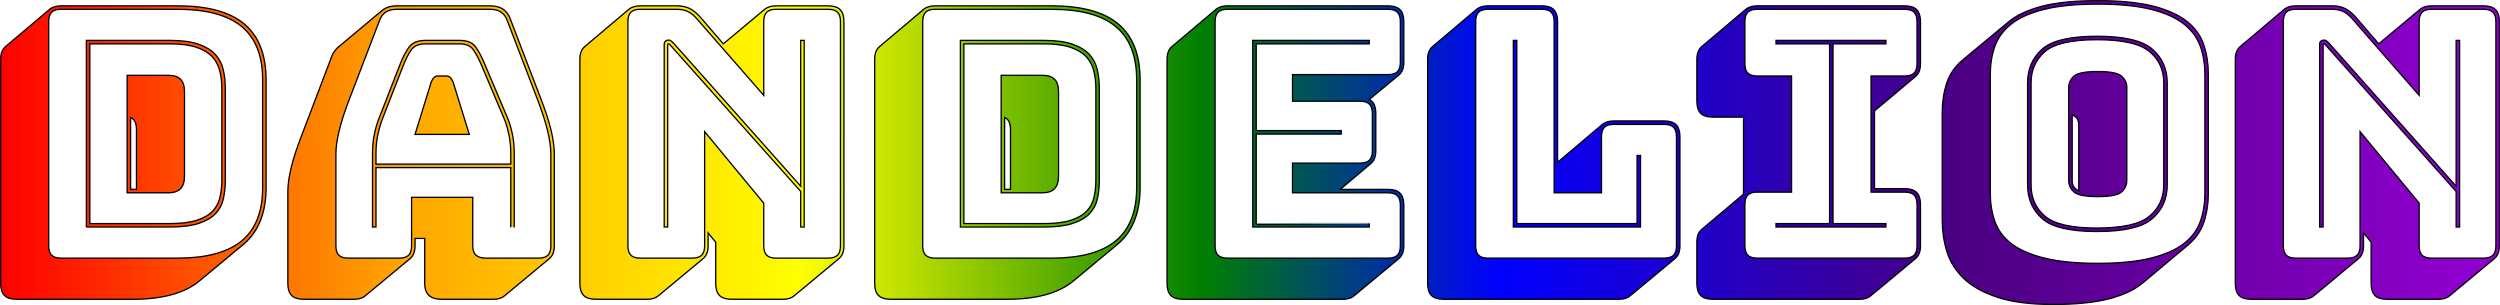 <?xml version="1.0" encoding="utf-8"?>
<!-- Generator: Adobe Illustrator 20.1.0, SVG Export Plug-In . SVG Version: 6.00 Build 0)  -->
<svg version="1.1" id="Layer_1" xmlns="http://www.w3.org/2000/svg" xmlns:xlink="http://www.w3.org/1999/xlink" x="0px" y="0px"
	 viewBox="0 0 949.737 115.905" style="enable-background:new 0 0 949.737 115.905;" xml:space="preserve">
<style type="text/css">
	.st0{fill:url(#SVGID_1_);}
	.st1{fill:url(#SVGID_2_);}
	.st2{fill:url(#SVGID_3_);}
	.st3{fill:url(#SVGID_4_);}
	.st4{fill:url(#SVGID_5_);}
	.st5{fill:url(#SVGID_6_);}
	.st6{fill:url(#SVGID_7_);}
	.st7{fill:url(#SVGID_8_);}
	.st8{fill:url(#SVGID_9_);}
	.st9{fill:none;stroke:#000000;stroke-width:0.5;stroke-miterlimit:10;}
</style>
<g>
	<g>
		
			<linearGradient id="SVGID_1_" gradientUnits="userSpaceOnUse" x1="0.25" y1="59.416" x2="949.489" y2="59.416" gradientTransform="matrix(1 0 0 -1 0 117.368)">
			<stop  offset="0" style="stop-color:#FF0000"/>
			<stop  offset="0.16" style="stop-color:#FFA500"/>
			<stop  offset="0.32" style="stop-color:#FFFF00"/>
			<stop  offset="0.48" style="stop-color:#008000"/>
			<stop  offset="0.6" style="stop-color:#0000FF"/>
			<stop  offset="0.784" style="stop-color:#4B0082"/>
			<stop  offset="1" style="stop-color:#9400D3"/>
		</linearGradient>
		<path class="st0" d="M75.742,106.728c-2.714,2.275-6.171,4.004-10.372,5.187c-4.201,1.182-9.148,1.772-14.837,1.772H6.289
			c-2.101,0-3.633-0.482-4.595-1.445c-0.964-0.964-1.444-2.495-1.444-4.595V22.569c0-1.136,0.152-2.101,0.46-2.889
			c0.306-0.788,0.765-1.444,1.378-1.97L19.025,3.399c0.437-0.348,1.029-0.634,1.773-0.854c0.742-0.218,1.552-0.328,2.428-0.328
			h44.245c11.466,0,19.934,2.32,25.405,6.959c5.469,4.64,8.206,11.685,8.206,21.138v40.964c0,4.727-0.702,8.862-2.101,12.407
			c-1.4,3.545-3.458,6.499-6.171,8.862L75.742,106.728z M67.471,98.062c10.94,0,19.058-2.187,24.355-6.565
			c5.295-4.375,7.943-11.115,7.943-20.218V30.315c0-9.102-2.648-15.841-7.943-20.218C86.529,5.72,78.411,3.532,67.471,3.532H23.226
			c-1.664,0-2.868,0.373-3.61,1.116C18.872,5.393,18.5,6.597,18.5,8.259v85.078c0,1.664,0.372,2.868,1.116,3.61
			c0.742,0.744,1.946,1.116,3.61,1.116H67.471z M32.81,86.246V15.348h31.772c4.463,0,8.074,0.482,10.832,1.444
			c2.757,0.964,4.879,2.254,6.368,3.873c1.487,1.62,2.495,3.545,3.02,5.777c0.526,2.232,0.788,4.618,0.788,7.155V68.39
			c0,2.54-0.242,4.902-0.722,7.089c-0.482,2.189-1.467,4.07-2.955,5.646c-1.49,1.576-3.633,2.822-6.433,3.742
			c-2.802,0.919-6.433,1.378-10.898,1.378H32.81V86.246z M64.582,16.661h-30.46v68.271h30.46c4.201,0,7.592-0.415,10.174-1.248
			c2.581-0.831,4.573-1.97,5.974-3.413c1.399-1.444,2.341-3.194,2.823-5.251c0.48-2.055,0.722-4.267,0.722-6.631V33.597
			c0-2.363-0.263-4.595-0.788-6.696c-0.524-2.1-1.49-3.893-2.888-5.383c-1.402-1.487-3.393-2.669-5.974-3.545
			C72.044,17.1,68.697,16.661,64.582,16.661z M48.303,28.608h15.623c2.101,0,3.653,0.504,4.661,1.51
			c1.004,1.007,1.51,2.606,1.51,4.793v31.904c0,2.188-0.504,3.807-1.51,4.857c-1.008,1.05-2.561,1.576-4.661,1.576H48.303V28.608z
			 M51.847,49.221c0-1.137-0.176-2.101-0.526-2.889c-0.35-0.788-0.918-1.356-1.706-1.707v27.309h2.232
			C51.847,71.934,51.847,49.221,51.847,49.221z"/>
		
			<linearGradient id="SVGID_2_" gradientUnits="userSpaceOnUse" x1="0.249" y1="59.417" x2="949.488" y2="59.417" gradientTransform="matrix(1 0 0 -1 0 117.368)">
			<stop  offset="0" style="stop-color:#FF0000"/>
			<stop  offset="0.16" style="stop-color:#FFA500"/>
			<stop  offset="0.32" style="stop-color:#FFFF00"/>
			<stop  offset="0.48" style="stop-color:#008000"/>
			<stop  offset="0.6" style="stop-color:#0000FF"/>
			<stop  offset="0.784" style="stop-color:#4B0082"/>
			<stop  offset="1" style="stop-color:#9400D3"/>
		</linearGradient>
		<path class="st1" d="M138.762,112.373c-0.35,0.348-0.898,0.656-1.641,0.92c-0.744,0.262-1.556,0.394-2.429,0.394h-19.3
			c-2.101,0-3.633-0.482-4.595-1.445c-0.964-0.964-1.445-2.495-1.445-4.595V72.984c0-2.711,0.415-5.797,1.248-9.256
			c0.831-3.457,2.166-7.549,4.004-12.276l11.292-29.672c0.262-0.788,0.59-1.465,0.984-2.035c0.394-0.568,0.809-1.071,1.248-1.51
			l0.132-0.132l16.805-14.049c0.7-0.611,1.53-1.071,2.495-1.378c0.962-0.306,2.055-0.46,3.283-0.46h35.317
			c2.012,0,3.653,0.416,4.923,1.248c1.269,0.832,2.209,2.124,2.823,3.873l11.422,29.804c1.838,4.727,3.171,8.819,4.005,12.276
			c0.831,3.458,1.248,6.544,1.248,9.256v34.661c0,1.138-0.154,2.1-0.46,2.889c-0.308,0.788-0.768,1.444-1.378,1.97l-17.068,14.179
			c-0.35,0.348-0.898,0.656-1.641,0.919c-0.744,0.262-1.554,0.394-2.428,0.394h-19.826c-2.188,0-3.807-0.504-4.857-1.51
			c-1.05-1.007-1.576-2.517-1.576-4.529V90.578h-3.676v2.757c0,1.138-0.154,2.1-0.46,2.889c-0.308,0.788-0.768,1.444-1.379,1.97
			L138.762,112.373z M156.355,93.336V74.955h23.239v18.381c0,1.664,0.415,2.868,1.248,3.61c0.831,0.744,2.121,1.116,3.873,1.116
			h19.825c1.661,0,2.867-0.372,3.611-1.116c0.742-0.742,1.116-1.947,1.116-3.61V58.674c0-2.626-0.416-5.646-1.248-9.06
			c-0.832-3.413-2.124-7.396-3.873-11.948L192.724,7.862c-0.526-1.487-1.336-2.581-2.429-3.283c-1.096-0.7-2.474-1.05-4.135-1.05
			h-35.317c-1.752,0-3.174,0.35-4.267,1.05c-1.096,0.702-1.904,1.796-2.429,3.283l-11.422,29.804
			c-1.752,4.553-3.042,8.534-3.873,11.948c-0.832,3.413-1.248,6.433-1.248,9.06v34.661c0,1.664,0.37,2.868,1.116,3.61
			c0.743,0.744,1.947,1.116,3.611,1.116h19.3c1.661,0,2.866-0.372,3.61-1.116C155.982,96.203,156.355,94.999,156.355,93.336z
			 M194.037,86.246V63.663h-51.204v22.583h-1.313V58.281c0-2.449,0.198-4.705,0.591-6.761c0.394-2.057,0.939-4.047,1.641-5.974
			l8.403-21.532c0.962-2.449,2.057-4.507,3.283-6.171c1.225-1.663,3.325-2.495,6.302-2.495h12.866c2.889,0,4.924,0.832,6.105,2.495
			c1.182,1.664,2.298,3.764,3.348,6.301l9.06,21.401c0.7,1.926,1.248,3.918,1.641,5.974c0.394,2.058,0.591,4.312,0.591,6.761v27.965
			C195.352,86.246,194.037,86.246,194.037,86.246z M142.832,58.281v4.07h51.204v-4.07c0-2.363-0.196-4.55-0.59-6.565
			c-0.394-2.013-0.898-3.894-1.51-5.646l-9.06-21.4c-0.964-2.275-1.97-4.179-3.02-5.711c-1.051-1.53-2.802-2.298-5.252-2.298
			h-12.866c-2.626,0-4.463,0.767-5.515,2.298c-1.05,1.533-2.014,3.393-2.888,5.581l-8.402,21.532
			c-0.613,1.752-1.116,3.633-1.51,5.646C143.029,53.729,142.832,55.916,142.832,58.281z M163.839,31.103
			c0.348-0.788,0.722-1.356,1.116-1.707c0.394-0.348,0.854-0.524,1.378-0.524h3.283c0.524,0,0.984,0.176,1.378,0.524
			c0.394,0.35,0.765,0.92,1.116,1.707l6.171,19.956h-20.612L163.839,31.103z"/>
		
			<linearGradient id="SVGID_3_" gradientUnits="userSpaceOnUse" x1="0.249" y1="59.416" x2="949.488" y2="59.416" gradientTransform="matrix(1 0 0 -1 0 117.368)">
			<stop  offset="0" style="stop-color:#FF0000"/>
			<stop  offset="0.16" style="stop-color:#FFA500"/>
			<stop  offset="0.32" style="stop-color:#FFFF00"/>
			<stop  offset="0.48" style="stop-color:#008000"/>
			<stop  offset="0.6" style="stop-color:#0000FF"/>
			<stop  offset="0.784" style="stop-color:#4B0082"/>
			<stop  offset="1" style="stop-color:#9400D3"/>
		</linearGradient>
		<path class="st2" d="M267.166,98.194l-17.068,14.179c-0.35,0.348-0.898,0.656-1.641,0.92c-0.744,0.262-1.554,0.394-2.429,0.394
			h-19.694c-2.101,0-3.633-0.482-4.595-1.445c-0.964-0.964-1.444-2.495-1.444-4.595V22.569c0-1.136,0.152-2.101,0.46-2.889
			c0.306-0.788,0.765-1.444,1.378-1.97l16.937-14.311c0.437-0.348,1.029-0.634,1.773-0.854c0.742-0.218,1.552-0.328,2.428-0.328
			h13.655c1.924,0,3.545,0.308,4.857,0.92c1.313,0.613,2.626,1.62,3.939,3.02l9.06,10.504l15.887-13.261
			c0.437-0.348,1.028-0.634,1.772-0.854c0.743-0.218,1.553-0.328,2.429-0.328h19.694c2.101,0,3.631,0.482,4.595,1.444
			c0.962,0.964,1.445,2.495,1.445,4.595v85.078c0,1.138-0.154,2.1-0.46,2.889c-0.308,0.788-0.767,1.444-1.378,1.97l-17.068,14.179
			c-0.35,0.348-0.898,0.656-1.641,0.919c-0.744,0.262-1.554,0.394-2.428,0.394h-19.694c-2.101,0-3.633-0.482-4.595-1.445
			c-0.964-0.964-1.444-2.495-1.444-4.595V92.02l-2.889-3.545v4.859c0,1.138-0.154,2.1-0.46,2.889
			C268.236,97.012,267.776,97.668,267.166,98.194z M262.963,98.062c1.661,0,2.867-0.372,3.611-1.116
			c0.742-0.742,1.116-1.947,1.116-3.61V50.009l22.451,27.177v16.149c0,1.664,0.372,2.868,1.116,3.61
			c0.743,0.744,1.947,1.116,3.611,1.116h19.694c1.663,0,2.867-0.372,3.611-1.116c0.743-0.742,1.116-1.947,1.116-3.61V8.257
			c0-1.661-0.373-2.866-1.116-3.611c-0.744-0.742-1.948-1.116-3.611-1.116h-19.694c-1.664,0-2.868,0.373-3.611,1.116
			c-0.744,0.745-1.116,1.95-1.116,3.611v27.966L264.671,7.076c-1.138-1.313-2.298-2.232-3.479-2.757
			c-1.182-0.526-2.606-0.788-4.267-0.788h-13.655c-1.664,0-2.868,0.373-3.61,1.116c-0.744,0.745-1.116,1.95-1.116,3.611v85.078
			c0,1.664,0.372,2.868,1.116,3.61c0.742,0.744,1.946,1.116,3.61,1.116h19.694V98.062z M255.874,16.398l48.316,54.355V15.348h1.313
			v70.898h-1.313V72.723l-49.628-55.668c-0.088-0.086-0.198-0.174-0.328-0.263c-0.132-0.086-0.242-0.131-0.328-0.131
			c-0.088,0-0.154,0.045-0.196,0.131c-0.046,0.088-0.066,0.176-0.066,0.263v69.191h-1.313V16.792c0-0.524,0.174-0.92,0.526-1.182
			c0.348-0.262,0.7-0.394,1.05-0.394c0.349,0,0.657,0.088,0.919,0.262C255.086,15.656,255.434,15.96,255.874,16.398z"/>
		
			<linearGradient id="SVGID_4_" gradientUnits="userSpaceOnUse" x1="0.249" y1="59.416" x2="949.488" y2="59.416" gradientTransform="matrix(1 0 0 -1 0 117.368)">
			<stop  offset="0" style="stop-color:#FF0000"/>
			<stop  offset="0.16" style="stop-color:#FFA500"/>
			<stop  offset="0.32" style="stop-color:#FFFF00"/>
			<stop  offset="0.48" style="stop-color:#008000"/>
			<stop  offset="0.6" style="stop-color:#0000FF"/>
			<stop  offset="0.784" style="stop-color:#4B0082"/>
			<stop  offset="1" style="stop-color:#9400D3"/>
		</linearGradient>
		<path class="st3" d="M407.779,106.728c-2.714,2.275-6.171,4.004-10.372,5.187c-4.201,1.182-9.148,1.772-14.837,1.772h-44.245
			c-2.101,0-3.633-0.482-4.595-1.445c-0.964-0.964-1.444-2.495-1.444-4.595V22.569c0-1.136,0.152-2.101,0.46-2.889
			c0.306-0.788,0.765-1.444,1.378-1.97L351.06,3.399c0.437-0.348,1.029-0.634,1.773-0.854c0.742-0.218,1.552-0.328,2.428-0.328
			h44.245c11.466,0,19.934,2.32,25.405,6.959c5.469,4.64,8.206,11.685,8.206,21.138v40.964c0,4.727-0.702,8.862-2.101,12.407
			c-1.4,3.545-3.458,6.499-6.171,8.862L407.779,106.728z M399.508,98.062c10.94,0,19.058-2.187,24.355-6.565
			c5.295-4.375,7.943-11.115,7.943-20.218V30.315c0-9.102-2.648-15.841-7.943-20.218c-5.297-4.376-13.415-6.565-24.355-6.565
			h-44.247c-1.664,0-2.868,0.373-3.61,1.116c-0.744,0.745-1.116,1.95-1.116,3.611v85.078c0,1.664,0.372,2.868,1.116,3.61
			c0.742,0.744,1.946,1.116,3.61,1.116H399.508z M364.847,86.246V15.348h31.772c4.463,0,8.074,0.482,10.832,1.444
			c2.757,0.964,4.879,2.254,6.368,3.873c1.487,1.62,2.495,3.545,3.02,5.777c0.526,2.232,0.788,4.618,0.788,7.155V68.39
			c0,2.54-0.242,4.902-0.722,7.089c-0.482,2.189-1.467,4.07-2.955,5.646c-1.49,1.576-3.633,2.822-6.433,3.742
			c-2.802,0.919-6.433,1.378-10.898,1.378h-31.772V86.246z M396.619,16.661h-30.46v68.271h30.46c4.201,0,7.592-0.415,10.174-1.248
			c2.581-0.831,4.573-1.97,5.974-3.413c1.399-1.444,2.341-3.194,2.823-5.251c0.48-2.055,0.722-4.267,0.722-6.631V33.597
			c0-2.363-0.263-4.595-0.788-6.696c-0.524-2.1-1.49-3.893-2.888-5.383c-1.402-1.487-3.393-2.669-5.974-3.545
			C404.08,17.1,400.732,16.661,396.619,16.661z M380.34,28.608h15.623c2.101,0,3.653,0.504,4.661,1.51
			c1.004,1.007,1.51,2.606,1.51,4.793v31.904c0,2.188-0.504,3.807-1.51,4.857c-1.008,1.05-2.561,1.576-4.661,1.576H380.34V28.608z
			 M383.884,49.221c0-1.137-0.176-2.101-0.526-2.889c-0.35-0.788-0.918-1.356-1.706-1.707v27.309h2.232L383.884,49.221
			L383.884,49.221z"/>
		
			<linearGradient id="SVGID_5_" gradientUnits="userSpaceOnUse" x1="0.249" y1="59.416" x2="949.488" y2="59.416" gradientTransform="matrix(1 0 0 -1 0 117.368)">
			<stop  offset="0" style="stop-color:#FF0000"/>
			<stop  offset="0.16" style="stop-color:#FFA500"/>
			<stop  offset="0.32" style="stop-color:#FFFF00"/>
			<stop  offset="0.48" style="stop-color:#008000"/>
			<stop  offset="0.6" style="stop-color:#0000FF"/>
			<stop  offset="0.784" style="stop-color:#4B0082"/>
			<stop  offset="1" style="stop-color:#9400D3"/>
		</linearGradient>
		<path class="st4" d="M510.318,113.686h-60.92c-2.101,0-3.633-0.482-4.595-1.445c-0.964-0.964-1.444-2.495-1.444-4.595V22.569
			c0-1.136,0.152-2.101,0.46-2.889c0.306-0.788,0.765-1.444,1.378-1.97l16.937-14.311c0.437-0.348,1.029-0.634,1.773-0.854
			c0.742-0.218,1.552-0.328,2.428-0.328h60.921c2.099,0,3.631,0.482,4.595,1.444c0.962,0.964,1.445,2.495,1.445,4.595v15.361
			c0,1.139-0.154,2.101-0.462,2.889c-0.308,0.788-0.767,1.445-1.378,1.97l-11.29,9.322c0.872,0.439,1.509,1.096,1.904,1.97
			c0.393,0.876,0.59,2.014,0.59,3.413v14.048c0,1.138-0.154,2.101-0.46,2.889c-0.308,0.788-0.767,1.444-1.38,1.97l-11.684,9.848
			h18.12c2.099,0,3.631,0.482,4.595,1.445c0.962,0.964,1.445,2.494,1.445,4.595v15.361c0,1.138-0.154,2.1-0.462,2.889
			c-0.308,0.788-0.767,1.444-1.378,1.97l-17.068,14.179c-0.35,0.348-0.898,0.656-1.641,0.919
			C512.003,113.555,511.193,113.686,510.318,113.686z M527.256,98.062c1.66,0,2.867-0.372,3.61-1.116
			c0.742-0.742,1.116-1.947,1.116-3.61V77.975c0-1.661-0.374-2.866-1.116-3.61c-0.744-0.743-1.95-1.116-3.61-1.116h-36.237V61.958
			h25.602c1.663,0,2.867-0.372,3.61-1.116c0.744-0.743,1.116-1.947,1.116-3.611V43.182c0-1.663-0.372-2.867-1.116-3.611
			c-0.744-0.743-1.947-1.116-3.61-1.116h-25.602v-10.11h36.237c1.66,0,2.867-0.372,3.61-1.116c0.742-0.742,1.116-1.947,1.116-3.611
			V8.257c0-1.661-0.374-2.866-1.116-3.611c-0.744-0.742-1.95-1.116-3.61-1.116h-60.921c-1.664,0-2.868,0.373-3.61,1.116
			c-0.744,0.745-1.116,1.95-1.116,3.611v85.078c0,1.664,0.372,2.868,1.116,3.61c0.742,0.744,1.946,1.116,3.61,1.116h60.921V98.062z
			 M520.167,84.932v1.313H475.92V15.348h44.247v1.313h-42.934v32.954h32.298v1.313h-32.298v34.004
			C477.232,84.932,520.167,84.932,520.167,84.932z"/>
		
			<linearGradient id="SVGID_6_" gradientUnits="userSpaceOnUse" x1="0.249" y1="59.416" x2="949.488" y2="59.416" gradientTransform="matrix(1 0 0 -1 0 117.368)">
			<stop  offset="0" style="stop-color:#FF0000"/>
			<stop  offset="0.16" style="stop-color:#FFA500"/>
			<stop  offset="0.32" style="stop-color:#FFFF00"/>
			<stop  offset="0.48" style="stop-color:#008000"/>
			<stop  offset="0.6" style="stop-color:#0000FF"/>
			<stop  offset="0.784" style="stop-color:#4B0082"/>
			<stop  offset="1" style="stop-color:#9400D3"/>
		</linearGradient>
		<path class="st5" d="M615.22,113.686h-66.827c-2.101,0-3.633-0.482-4.595-1.445c-0.964-0.964-1.445-2.495-1.445-4.595V22.569
			c0-1.136,0.152-2.101,0.46-2.889c0.307-0.788,0.765-1.444,1.379-1.97l16.937-14.311c0.436-0.348,1.028-0.634,1.772-0.854
			c0.743-0.218,1.553-0.328,2.429-0.328h20.35c2.101,0,3.631,0.482,4.595,1.444c0.962,0.964,1.445,2.495,1.445,4.595v53.436
			l0.262-0.262l16.937-14.311c0.437-0.349,1.028-0.634,1.773-0.854c0.742-0.218,1.552-0.328,2.428-0.328h19.037
			c2.101,0,3.631,0.482,4.595,1.444c0.962,0.964,1.445,2.495,1.445,4.595v41.358c0,1.138-0.154,2.1-0.46,2.889
			c-0.308,0.788-0.768,1.444-1.379,1.97l-17.068,14.179c-0.352,0.348-0.9,0.656-1.641,0.919
			C616.905,113.555,616.096,113.686,615.22,113.686z M632.158,98.062c1.661,0,2.867-0.372,3.611-1.116
			c0.742-0.742,1.115-1.947,1.115-3.61V51.978c0-1.661-0.373-2.867-1.115-3.611c-0.745-0.742-1.95-1.116-3.611-1.116h-19.037
			c-1.664,0-2.868,0.373-3.61,1.116c-0.745,0.744-1.116,1.95-1.116,3.611v21.27h-17.988V8.257c0-1.661-0.373-2.866-1.116-3.611
			c-0.744-0.742-1.948-1.116-3.61-1.116h-20.35c-1.664,0-2.868,0.373-3.611,1.116c-0.744,0.745-1.116,1.95-1.116,3.611v85.078
			c0,1.664,0.372,2.868,1.116,3.61c0.743,0.744,1.947,1.116,3.611,1.116h66.826V98.062z M574.913,86.246V15.348h1.313v69.585h45.689
			V59.068h1.312v27.177h-48.315V86.246z"/>
		
			<linearGradient id="SVGID_7_" gradientUnits="userSpaceOnUse" x1="0.249" y1="59.416" x2="949.488" y2="59.416" gradientTransform="matrix(1 0 0 -1 0 117.368)">
			<stop  offset="0" style="stop-color:#FF0000"/>
			<stop  offset="0.16" style="stop-color:#FFA500"/>
			<stop  offset="0.32" style="stop-color:#FFFF00"/>
			<stop  offset="0.48" style="stop-color:#008000"/>
			<stop  offset="0.6" style="stop-color:#0000FF"/>
			<stop  offset="0.784" style="stop-color:#4B0082"/>
			<stop  offset="1" style="stop-color:#9400D3"/>
		</linearGradient>
		<path class="st6" d="M706.6,113.686h-55.931c-2.1,0-3.633-0.482-4.594-1.445c-0.964-0.964-1.445-2.495-1.445-4.595V92.022
			c0-1.137,0.152-2.101,0.46-2.889c0.306-0.788,0.764-1.445,1.379-1.97l15.887-13.392V44.493H650.67c-2.1,0-3.633-0.48-4.594-1.444
			c-0.964-0.962-1.445-2.495-1.445-4.595V22.569c0-1.136,0.152-2.101,0.46-2.889c0.306-0.788,0.764-1.444,1.379-1.97l16.936-14.311
			c0.437-0.348,1.028-0.634,1.773-0.854c0.743-0.218,1.552-0.328,2.428-0.328h55.931c2.1,0,3.631,0.482,4.594,1.444
			c0.962,0.964,1.445,2.495,1.445,4.595v15.887c0,1.138-0.154,2.101-0.46,2.889c-0.308,0.788-0.767,1.445-1.379,1.97l-15.623,13.129
			v29.542h11.423c2.1,0,3.631,0.482,4.594,1.444c0.962,0.964,1.445,2.495,1.445,4.595v15.624c0,1.138-0.154,2.1-0.46,2.889
			c-0.308,0.788-0.767,1.444-1.379,1.97l-17.068,14.179c-0.35,0.348-0.898,0.656-1.641,0.92
			C708.285,113.555,707.473,113.686,706.6,113.686z M667.606,98.062h55.931c1.661,0,2.866-0.372,3.61-1.116
			c0.743-0.742,1.116-1.947,1.116-3.61V77.712c0-1.661-0.373-2.867-1.116-3.611c-0.745-0.742-1.948-1.116-3.61-1.116h-12.735V28.871
			h12.735c1.661,0,2.866-0.372,3.61-1.116c0.743-0.743,1.116-1.947,1.116-3.611V8.257c0-1.661-0.373-2.866-1.116-3.611
			c-0.745-0.742-1.948-1.116-3.61-1.116h-55.931c-1.664,0-2.867,0.373-3.61,1.116c-0.745,0.745-1.116,1.95-1.116,3.611v15.887
			c0,1.664,0.37,2.868,1.116,3.611c0.743,0.744,1.946,1.116,3.61,1.116h12.999v44.114h-12.999c-1.664,0-2.867,0.374-3.61,1.116
			c-0.745,0.744-1.116,1.95-1.116,3.611v15.624c0,1.664,0.37,2.868,1.116,3.61C664.739,97.69,665.942,98.062,667.606,98.062z
			 M716.446,86.246h-41.752v-1.313h20.351V16.661h-20.351v-1.313h41.752v1.313h-20.088v68.271h20.088V86.246z"/>
		
			<linearGradient id="SVGID_8_" gradientUnits="userSpaceOnUse" x1="0.249" y1="59.416" x2="949.488" y2="59.416" gradientTransform="matrix(1 0 0 -1 0 117.368)">
			<stop  offset="0" style="stop-color:#FF0000"/>
			<stop  offset="0.16" style="stop-color:#FFA500"/>
			<stop  offset="0.32" style="stop-color:#FFFF00"/>
			<stop  offset="0.48" style="stop-color:#008000"/>
			<stop  offset="0.6" style="stop-color:#0000FF"/>
			<stop  offset="0.784" style="stop-color:#4B0082"/>
			<stop  offset="1" style="stop-color:#9400D3"/>
		</linearGradient>
		<path class="st7" d="M814.128,107.384c-3.065,2.626-7.352,4.661-12.867,6.105c-5.514,1.444-12.604,2.166-21.27,2.166
			c-8.579,0-15.603-0.898-21.072-2.691c-5.471-1.794-9.761-4.181-12.866-7.155c-3.109-2.977-5.252-6.391-6.434-10.24
			c-1.182-3.85-1.772-7.832-1.772-11.948V42.787c0-4.025,0.567-7.766,1.706-11.225c1.137-3.457,3.195-6.411,6.171-8.862
			l17.068-14.179c3.062-2.626,7.329-4.661,12.801-6.105c5.469-1.445,12.581-2.166,21.336-2.166c8.578,0,15.602,0.702,21.073,2.101
			c5.468,1.4,9.758,3.348,12.866,5.843c3.107,2.495,5.229,5.471,6.367,8.928c1.137,3.458,1.707,7.244,1.707,11.357v44.771
			c0,4.027-0.57,7.746-1.707,11.16c-1.138,3.413-3.196,6.347-6.171,8.796L814.128,107.384z M837.629,73.248V28.477
			c0-4.025-0.59-7.681-1.772-10.963c-1.182-3.283-3.283-6.105-6.302-8.468c-3.018-2.363-7.177-4.201-12.472-5.513
			c-5.297-1.313-12.013-1.97-20.154-1.97c-8.14,0-14.881,0.656-20.218,1.97c-5.339,1.312-9.52,3.151-12.538,5.513
			c-3.02,2.363-5.121,5.187-6.302,8.468c-1.182,3.282-1.772,6.937-1.772,10.963v44.771c0,4.027,0.59,7.681,1.772,10.962
			c1.182,3.283,3.283,6.085,6.302,8.403c3.018,2.32,7.198,4.135,12.538,5.449c5.337,1.313,12.078,1.97,20.218,1.97
			c8.14,0,14.857-0.656,20.154-1.97c5.295-1.313,9.454-3.129,12.472-5.449c3.02-2.319,5.121-5.121,6.302-8.403
			C837.039,80.929,837.629,77.274,837.629,73.248z M823.318,70.227c0,5.251-1.884,9.518-5.645,12.801
			c-3.765,3.283-10.766,4.924-21.008,4.924c-10.24,0-17.199-1.641-20.875-4.924c-3.677-3.283-5.515-7.549-5.515-12.801V31.497
			c0-5.251,1.838-9.518,5.515-12.801c3.676-3.283,10.634-4.923,20.875-4.923c10.242,0,17.242,1.641,21.008,4.923
			c3.761,3.283,5.645,7.549,5.645,12.801V70.227z M771.589,70.227c0,4.903,1.75,8.862,5.251,11.882
			c3.5,3.02,10.11,4.529,19.825,4.529c9.717,0,16.368-1.51,19.957-4.529c3.589-3.02,5.383-6.98,5.383-11.882V31.497
			c0-4.901-1.794-8.862-5.383-11.882c-3.59-3.02-10.24-4.53-19.957-4.53c-9.716,0-16.325,1.51-19.825,4.53
			c-3.502,3.02-5.251,6.981-5.251,11.882V70.227z M785.9,68.521V33.203c0-1.661,0.656-3.085,1.969-4.267
			c1.312-1.182,4.333-1.772,9.059-1.772c4.726,0,7.746,0.59,9.06,1.772c1.312,1.182,1.969,2.606,1.969,4.267V68.52
			c0,1.752-0.657,3.217-1.969,4.399c-1.313,1.182-4.334,1.772-9.06,1.772c-4.726,0-7.746-0.59-9.059-1.772
			C786.555,71.737,785.9,70.273,785.9,68.521z M787.213,68.521c0,0.876,0.174,1.641,0.524,2.298
			c0.349,0.657,1.005,1.204,1.969,1.641V47.514c0-0.874-0.175-1.641-0.524-2.298c-0.35-0.656-1.007-1.159-1.969-1.51V68.521z"/>
		
			<linearGradient id="SVGID_9_" gradientUnits="userSpaceOnUse" x1="0.249" y1="59.416" x2="949.488" y2="59.416" gradientTransform="matrix(1 0 0 -1 0 117.368)">
			<stop  offset="0" style="stop-color:#FF0000"/>
			<stop  offset="0.16" style="stop-color:#FFA500"/>
			<stop  offset="0.32" style="stop-color:#FFFF00"/>
			<stop  offset="0.48" style="stop-color:#008000"/>
			<stop  offset="0.6" style="stop-color:#0000FF"/>
			<stop  offset="0.784" style="stop-color:#4B0082"/>
			<stop  offset="1" style="stop-color:#9400D3"/>
		</linearGradient>
		<path class="st8" d="M896.051,98.194l-17.068,14.179c-0.35,0.348-0.898,0.656-1.641,0.92c-0.745,0.262-1.555,0.394-2.428,0.394
			h-19.694c-2.101,0-3.633-0.482-4.595-1.445c-0.964-0.964-1.445-2.495-1.445-4.595V22.569c0-1.136,0.152-2.101,0.46-2.889
			c0.307-0.788,0.766-1.444,1.379-1.97l16.937-14.311c0.436-0.348,1.028-0.634,1.772-0.854c0.743-0.218,1.553-0.328,2.429-0.328
			h13.654c1.925,0,3.545,0.308,4.857,0.92c1.313,0.613,2.626,1.62,3.94,3.02l9.059,10.504l15.887-13.261
			c0.437-0.348,1.028-0.634,1.773-0.854c0.742-0.218,1.552-0.328,2.428-0.328h19.694c2.1,0,3.631,0.482,4.595,1.444
			c0.961,0.964,1.444,2.495,1.444,4.595v85.078c0,1.138-0.154,2.1-0.46,2.889c-0.308,0.788-0.767,1.444-1.378,1.97l-17.07,14.179
			c-0.35,0.348-0.898,0.656-1.641,0.919c-0.744,0.262-1.554,0.394-2.428,0.394h-19.694c-2.1,0-3.633-0.482-4.595-1.445
			c-0.963-0.964-1.444-2.495-1.444-4.595V92.02l-2.889-3.545v4.859c0,1.138-0.154,2.1-0.46,2.889
			C897.123,97.012,896.664,97.668,896.051,98.194z M891.85,98.062c1.663,0,2.867-0.372,3.611-1.116
			c0.743-0.742,1.116-1.947,1.116-3.61V50.009l22.451,27.177v16.149c0,1.664,0.37,2.868,1.116,3.61
			c0.742,0.744,1.946,1.116,3.61,1.116h19.694c1.661,0,2.867-0.372,3.61-1.116c0.743-0.742,1.116-1.947,1.116-3.61V8.257
			c0-1.661-0.373-2.866-1.116-3.611c-0.744-0.742-1.948-1.116-3.61-1.116h-19.694c-1.664,0-2.868,0.373-3.61,1.116
			c-0.745,0.745-1.116,1.95-1.116,3.611v27.966L893.557,7.076c-1.139-1.313-2.298-2.232-3.479-2.757
			c-1.182-0.526-2.606-0.788-4.267-0.788h-13.654c-1.664,0-2.868,0.373-3.611,1.116c-0.744,0.745-1.116,1.95-1.116,3.611v85.078
			c0,1.664,0.372,2.868,1.116,3.61c0.743,0.744,1.947,1.116,3.611,1.116h19.693V98.062z M884.761,16.398l48.316,54.355V15.348h1.312
			v70.898h-1.312V72.723l-49.628-55.668c-0.088-0.086-0.198-0.174-0.328-0.263c-0.131-0.086-0.242-0.131-0.328-0.131
			c-0.088,0-0.154,0.045-0.196,0.131c-0.046,0.088-0.067,0.176-0.067,0.263v69.191h-1.312V16.792c0-0.524,0.174-0.92,0.524-1.182
			c0.349-0.262,0.701-0.394,1.051-0.394c0.349,0,0.657,0.088,0.918,0.262C883.973,15.656,884.323,15.96,884.761,16.398z"/>
	</g>
	<g>
		<path class="st9" d="M75.742,106.728c-2.714,2.275-6.171,4.004-10.372,5.187c-4.201,1.182-9.148,1.772-14.837,1.772H6.289
			c-2.101,0-3.633-0.482-4.595-1.445c-0.964-0.964-1.444-2.495-1.444-4.595V22.569c0-1.136,0.152-2.101,0.46-2.889
			c0.306-0.788,0.765-1.444,1.378-1.97L19.025,3.399c0.437-0.348,1.029-0.634,1.773-0.854c0.742-0.218,1.552-0.328,2.428-0.328
			h44.245c11.466,0,19.934,2.32,25.405,6.959c5.469,4.64,8.206,11.685,8.206,21.138v40.964c0,4.727-0.702,8.862-2.101,12.407
			c-1.4,3.545-3.458,6.499-6.171,8.862L75.742,106.728z M67.471,98.062c10.94,0,19.058-2.187,24.355-6.565
			c5.295-4.375,7.943-11.115,7.943-20.218V30.315c0-9.102-2.648-15.841-7.943-20.218C86.529,5.72,78.411,3.532,67.471,3.532H23.226
			c-1.664,0-2.868,0.373-3.61,1.116C18.872,5.393,18.5,6.597,18.5,8.259v85.078c0,1.664,0.372,2.868,1.116,3.61
			c0.742,0.744,1.946,1.116,3.61,1.116H67.471z M32.81,86.246V15.348h31.772c4.463,0,8.074,0.482,10.832,1.444
			c2.757,0.964,4.879,2.254,6.368,3.873c1.487,1.62,2.495,3.545,3.02,5.777c0.526,2.232,0.788,4.618,0.788,7.155V68.39
			c0,2.54-0.242,4.902-0.722,7.089c-0.482,2.189-1.467,4.07-2.955,5.646c-1.49,1.576-3.633,2.822-6.433,3.742
			c-2.802,0.919-6.433,1.378-10.898,1.378H32.81V86.246z M64.582,16.661h-30.46v68.271h30.46c4.201,0,7.592-0.415,10.174-1.248
			c2.581-0.831,4.573-1.97,5.974-3.413c1.399-1.444,2.341-3.194,2.823-5.251c0.48-2.055,0.722-4.267,0.722-6.631V33.597
			c0-2.363-0.263-4.595-0.788-6.696c-0.524-2.1-1.49-3.893-2.888-5.383c-1.402-1.487-3.393-2.669-5.974-3.545
			C72.044,17.1,68.697,16.661,64.582,16.661z M48.303,28.608h15.623c2.101,0,3.653,0.504,4.661,1.51
			c1.004,1.007,1.51,2.606,1.51,4.793v31.904c0,2.188-0.504,3.807-1.51,4.857c-1.008,1.05-2.561,1.576-4.661,1.576H48.303V28.608z
			 M51.847,49.221c0-1.137-0.176-2.101-0.526-2.889c-0.35-0.788-0.918-1.356-1.706-1.707v27.309h2.232
			C51.847,71.934,51.847,49.221,51.847,49.221z"/>
		<path class="st9" d="M138.762,112.373c-0.35,0.348-0.898,0.656-1.641,0.92c-0.744,0.262-1.556,0.394-2.429,0.394h-19.3
			c-2.101,0-3.633-0.482-4.595-1.445c-0.964-0.964-1.445-2.495-1.445-4.595V72.984c0-2.711,0.415-5.797,1.248-9.256
			c0.831-3.457,2.166-7.549,4.004-12.276l11.292-29.672c0.262-0.788,0.59-1.465,0.984-2.035c0.394-0.568,0.809-1.071,1.248-1.51
			l0.132-0.132l16.805-14.049c0.7-0.611,1.53-1.071,2.495-1.378c0.962-0.306,2.055-0.46,3.283-0.46h35.317
			c2.012,0,3.653,0.416,4.923,1.248c1.269,0.832,2.209,2.124,2.823,3.873l11.422,29.804c1.838,4.727,3.171,8.819,4.005,12.276
			c0.831,3.458,1.248,6.544,1.248,9.256v34.661c0,1.138-0.154,2.1-0.46,2.889c-0.308,0.788-0.768,1.444-1.378,1.97l-17.068,14.179
			c-0.35,0.348-0.898,0.656-1.641,0.919c-0.744,0.262-1.554,0.394-2.428,0.394h-19.826c-2.188,0-3.807-0.504-4.857-1.51
			c-1.05-1.007-1.576-2.517-1.576-4.529V90.578h-3.676v2.757c0,1.138-0.154,2.1-0.46,2.889c-0.308,0.788-0.768,1.444-1.379,1.97
			L138.762,112.373z M156.355,93.336V74.955h23.239v18.381c0,1.664,0.415,2.868,1.248,3.61c0.831,0.744,2.121,1.116,3.873,1.116
			h19.825c1.661,0,2.867-0.372,3.611-1.116c0.742-0.742,1.116-1.947,1.116-3.61V58.674c0-2.626-0.416-5.646-1.248-9.06
			c-0.832-3.413-2.124-7.396-3.873-11.948L192.724,7.862c-0.526-1.487-1.336-2.581-2.429-3.283c-1.096-0.7-2.474-1.05-4.135-1.05
			h-35.317c-1.752,0-3.174,0.35-4.267,1.05c-1.096,0.702-1.904,1.796-2.429,3.283l-11.422,29.804
			c-1.752,4.553-3.042,8.534-3.873,11.948c-0.832,3.413-1.248,6.433-1.248,9.06v34.661c0,1.664,0.37,2.868,1.116,3.61
			c0.743,0.744,1.947,1.116,3.611,1.116h19.3c1.661,0,2.866-0.372,3.61-1.116C155.982,96.203,156.355,94.999,156.355,93.336z
			 M194.037,86.246V63.663h-51.204v22.583h-1.313V58.281c0-2.449,0.198-4.705,0.591-6.761c0.394-2.057,0.939-4.047,1.641-5.974
			l8.403-21.532c0.962-2.449,2.057-4.507,3.283-6.171c1.225-1.663,3.325-2.495,6.302-2.495h12.866c2.889,0,4.924,0.832,6.105,2.495
			c1.182,1.664,2.298,3.764,3.348,6.301l9.06,21.401c0.7,1.926,1.248,3.918,1.641,5.974c0.394,2.058,0.591,4.312,0.591,6.761v27.965
			C195.352,86.246,194.037,86.246,194.037,86.246z M142.832,58.281v4.07h51.204v-4.07c0-2.363-0.196-4.55-0.59-6.565
			c-0.394-2.013-0.898-3.894-1.51-5.646l-9.06-21.4c-0.964-2.275-1.97-4.179-3.02-5.711c-1.051-1.53-2.802-2.298-5.252-2.298
			h-12.866c-2.626,0-4.463,0.767-5.515,2.298c-1.05,1.533-2.014,3.393-2.888,5.581l-8.402,21.532
			c-0.613,1.752-1.116,3.633-1.51,5.646C143.029,53.729,142.832,55.916,142.832,58.281z M163.839,31.103
			c0.348-0.788,0.722-1.356,1.116-1.707c0.394-0.348,0.854-0.524,1.378-0.524h3.283c0.524,0,0.984,0.176,1.378,0.524
			c0.394,0.35,0.765,0.92,1.116,1.707l6.171,19.956h-20.612L163.839,31.103z"/>
		<path class="st9" d="M267.166,98.194l-17.068,14.179c-0.35,0.348-0.898,0.656-1.641,0.92c-0.744,0.262-1.554,0.394-2.429,0.394
			h-19.694c-2.101,0-3.633-0.482-4.595-1.445c-0.964-0.964-1.444-2.495-1.444-4.595V22.569c0-1.136,0.152-2.101,0.46-2.889
			c0.306-0.788,0.765-1.444,1.378-1.97l16.937-14.311c0.437-0.348,1.029-0.634,1.773-0.854c0.742-0.218,1.552-0.328,2.428-0.328
			h13.655c1.924,0,3.545,0.308,4.857,0.92c1.313,0.613,2.626,1.62,3.939,3.02l9.06,10.504l15.887-13.261
			c0.437-0.348,1.028-0.634,1.772-0.854c0.743-0.218,1.553-0.328,2.429-0.328h19.694c2.101,0,3.631,0.482,4.595,1.444
			c0.962,0.964,1.445,2.495,1.445,4.595v85.078c0,1.138-0.154,2.1-0.46,2.889c-0.308,0.788-0.767,1.444-1.378,1.97l-17.068,14.179
			c-0.35,0.348-0.898,0.656-1.641,0.919c-0.744,0.262-1.554,0.394-2.428,0.394h-19.694c-2.101,0-3.633-0.482-4.595-1.445
			c-0.964-0.964-1.444-2.495-1.444-4.595V92.02l-2.889-3.545v4.859c0,1.138-0.154,2.1-0.46,2.889
			C268.236,97.012,267.776,97.668,267.166,98.194z M262.963,98.062c1.661,0,2.867-0.372,3.611-1.116
			c0.742-0.742,1.116-1.947,1.116-3.61V50.009l22.451,27.177v16.149c0,1.664,0.372,2.868,1.116,3.61
			c0.743,0.744,1.947,1.116,3.611,1.116h19.694c1.663,0,2.867-0.372,3.611-1.116c0.743-0.742,1.116-1.947,1.116-3.61V8.257
			c0-1.661-0.373-2.866-1.116-3.611c-0.744-0.742-1.948-1.116-3.611-1.116h-19.694c-1.664,0-2.868,0.373-3.611,1.116
			c-0.744,0.745-1.116,1.95-1.116,3.611v27.966L264.671,7.076c-1.138-1.313-2.298-2.232-3.479-2.757
			c-1.182-0.526-2.606-0.788-4.267-0.788h-13.655c-1.664,0-2.868,0.373-3.61,1.116c-0.744,0.745-1.116,1.95-1.116,3.611v85.078
			c0,1.664,0.372,2.868,1.116,3.61c0.742,0.744,1.946,1.116,3.61,1.116h19.694V98.062z M255.874,16.398l48.316,54.355V15.348h1.313
			v70.898h-1.313V72.723l-49.628-55.668c-0.088-0.086-0.198-0.174-0.328-0.263c-0.132-0.086-0.242-0.131-0.328-0.131
			c-0.088,0-0.154,0.045-0.196,0.131c-0.046,0.088-0.066,0.176-0.066,0.263v69.191h-1.313V16.792c0-0.524,0.174-0.92,0.526-1.182
			c0.348-0.262,0.7-0.394,1.05-0.394c0.349,0,0.657,0.088,0.919,0.262C255.086,15.656,255.434,15.96,255.874,16.398z"/>
		<path class="st9" d="M407.779,106.728c-2.714,2.275-6.171,4.004-10.372,5.187c-4.201,1.182-9.148,1.772-14.837,1.772h-44.245
			c-2.101,0-3.633-0.482-4.595-1.445c-0.964-0.964-1.444-2.495-1.444-4.595V22.569c0-1.136,0.152-2.101,0.46-2.889
			c0.306-0.788,0.765-1.444,1.378-1.97L351.06,3.399c0.437-0.348,1.029-0.634,1.773-0.854c0.742-0.218,1.552-0.328,2.428-0.328
			h44.245c11.466,0,19.934,2.32,25.405,6.959c5.469,4.64,8.206,11.685,8.206,21.138v40.964c0,4.727-0.702,8.862-2.101,12.407
			c-1.4,3.545-3.458,6.499-6.171,8.862L407.779,106.728z M399.508,98.062c10.94,0,19.058-2.187,24.355-6.565
			c5.295-4.375,7.943-11.115,7.943-20.218V30.315c0-9.102-2.648-15.841-7.943-20.218c-5.297-4.376-13.415-6.565-24.355-6.565
			h-44.247c-1.664,0-2.868,0.373-3.61,1.116c-0.744,0.745-1.116,1.95-1.116,3.611v85.078c0,1.664,0.372,2.868,1.116,3.61
			c0.742,0.744,1.946,1.116,3.61,1.116H399.508z M364.847,86.246V15.348h31.772c4.463,0,8.074,0.482,10.832,1.444
			c2.757,0.964,4.879,2.254,6.368,3.873c1.487,1.62,2.495,3.545,3.02,5.777c0.526,2.232,0.788,4.618,0.788,7.155V68.39
			c0,2.54-0.242,4.902-0.722,7.089c-0.482,2.189-1.467,4.07-2.955,5.646c-1.49,1.576-3.633,2.822-6.433,3.742
			c-2.802,0.919-6.433,1.378-10.898,1.378h-31.772V86.246z M396.619,16.661h-30.46v68.271h30.46c4.201,0,7.592-0.415,10.174-1.248
			c2.581-0.831,4.573-1.97,5.974-3.413c1.399-1.444,2.341-3.194,2.823-5.251c0.48-2.055,0.722-4.267,0.722-6.631V33.597
			c0-2.363-0.263-4.595-0.788-6.696c-0.524-2.1-1.49-3.893-2.888-5.383c-1.402-1.487-3.393-2.669-5.974-3.545
			C404.08,17.1,400.732,16.661,396.619,16.661z M380.34,28.608h15.623c2.101,0,3.653,0.504,4.661,1.51
			c1.004,1.007,1.51,2.606,1.51,4.793v31.904c0,2.188-0.504,3.807-1.51,4.857c-1.008,1.05-2.561,1.576-4.661,1.576H380.34V28.608z
			 M383.884,49.221c0-1.137-0.176-2.101-0.526-2.889c-0.35-0.788-0.918-1.356-1.706-1.707v27.309h2.232L383.884,49.221
			L383.884,49.221z"/>
		<path class="st9" d="M510.318,113.686h-60.92c-2.101,0-3.633-0.482-4.595-1.445c-0.964-0.964-1.444-2.495-1.444-4.595V22.569
			c0-1.136,0.152-2.101,0.46-2.889c0.306-0.788,0.765-1.444,1.378-1.97l16.937-14.311c0.437-0.348,1.029-0.634,1.773-0.854
			c0.742-0.218,1.552-0.328,2.428-0.328h60.921c2.099,0,3.631,0.482,4.595,1.444c0.962,0.964,1.445,2.495,1.445,4.595v15.361
			c0,1.139-0.154,2.101-0.462,2.889c-0.308,0.788-0.767,1.445-1.378,1.97l-11.29,9.322c0.872,0.439,1.509,1.096,1.904,1.97
			c0.393,0.876,0.59,2.014,0.59,3.413v14.048c0,1.138-0.154,2.101-0.46,2.889c-0.308,0.788-0.767,1.444-1.38,1.97l-11.684,9.848
			h18.12c2.099,0,3.631,0.482,4.595,1.445c0.962,0.964,1.445,2.494,1.445,4.595v15.361c0,1.138-0.154,2.1-0.462,2.889
			c-0.308,0.788-0.767,1.444-1.378,1.97l-17.068,14.179c-0.35,0.348-0.898,0.656-1.641,0.919
			C512.003,113.555,511.193,113.686,510.318,113.686z M527.256,98.062c1.66,0,2.867-0.372,3.61-1.116
			c0.742-0.742,1.116-1.947,1.116-3.61V77.975c0-1.661-0.374-2.866-1.116-3.61c-0.744-0.743-1.95-1.116-3.61-1.116h-36.237V61.958
			h25.602c1.663,0,2.867-0.372,3.61-1.116c0.744-0.743,1.116-1.947,1.116-3.611V43.182c0-1.663-0.372-2.867-1.116-3.611
			c-0.744-0.743-1.947-1.116-3.61-1.116h-25.602v-10.11h36.237c1.66,0,2.867-0.372,3.61-1.116c0.742-0.742,1.116-1.947,1.116-3.611
			V8.257c0-1.661-0.374-2.866-1.116-3.611c-0.744-0.742-1.95-1.116-3.61-1.116h-60.921c-1.664,0-2.868,0.373-3.61,1.116
			c-0.744,0.745-1.116,1.95-1.116,3.611v85.078c0,1.664,0.372,2.868,1.116,3.61c0.742,0.744,1.946,1.116,3.61,1.116h60.921V98.062z
			 M520.167,84.932v1.313H475.92V15.348h44.247v1.313h-42.934v32.954h32.298v1.313h-32.298v34.004
			C477.232,84.932,520.167,84.932,520.167,84.932z"/>
		<path class="st9" d="M615.22,113.686h-66.827c-2.101,0-3.633-0.482-4.595-1.445c-0.964-0.964-1.445-2.495-1.445-4.595V22.569
			c0-1.136,0.152-2.101,0.46-2.889c0.307-0.788,0.765-1.444,1.379-1.97l16.937-14.311c0.436-0.348,1.028-0.634,1.772-0.854
			c0.743-0.218,1.553-0.328,2.429-0.328h20.35c2.101,0,3.631,0.482,4.595,1.444c0.962,0.964,1.445,2.495,1.445,4.595v53.436
			l0.262-0.262l16.937-14.311c0.437-0.349,1.028-0.634,1.773-0.854c0.742-0.218,1.552-0.328,2.428-0.328h19.037
			c2.101,0,3.631,0.482,4.595,1.444c0.962,0.964,1.445,2.495,1.445,4.595v41.358c0,1.138-0.154,2.1-0.46,2.889
			c-0.308,0.788-0.768,1.444-1.379,1.97l-17.068,14.179c-0.352,0.348-0.9,0.656-1.641,0.919
			C616.905,113.555,616.096,113.686,615.22,113.686z M632.158,98.062c1.661,0,2.867-0.372,3.611-1.116
			c0.742-0.742,1.115-1.947,1.115-3.61V51.978c0-1.661-0.373-2.867-1.115-3.611c-0.745-0.742-1.95-1.116-3.611-1.116h-19.037
			c-1.664,0-2.868,0.373-3.61,1.116c-0.745,0.744-1.116,1.95-1.116,3.611v21.27h-17.988V8.257c0-1.661-0.373-2.866-1.116-3.611
			c-0.744-0.742-1.948-1.116-3.61-1.116h-20.35c-1.664,0-2.868,0.373-3.611,1.116c-0.744,0.745-1.116,1.95-1.116,3.611v85.078
			c0,1.664,0.372,2.868,1.116,3.61c0.743,0.744,1.947,1.116,3.611,1.116h66.826V98.062z M574.913,86.246V15.348h1.313v69.585h45.689
			V59.068h1.312v27.177h-48.315V86.246z"/>
		<path class="st9" d="M706.6,113.686h-55.931c-2.1,0-3.633-0.482-4.594-1.445c-0.964-0.964-1.445-2.495-1.445-4.595V92.022
			c0-1.137,0.152-2.101,0.46-2.889c0.306-0.788,0.764-1.445,1.379-1.97l15.887-13.392V44.493H650.67c-2.1,0-3.633-0.48-4.594-1.444
			c-0.964-0.962-1.445-2.495-1.445-4.595V22.569c0-1.136,0.152-2.101,0.46-2.889c0.306-0.788,0.764-1.444,1.379-1.97l16.936-14.311
			c0.437-0.348,1.028-0.634,1.773-0.854c0.743-0.218,1.552-0.328,2.428-0.328h55.931c2.1,0,3.631,0.482,4.594,1.444
			c0.962,0.964,1.445,2.495,1.445,4.595v15.887c0,1.138-0.154,2.101-0.46,2.889c-0.308,0.788-0.767,1.445-1.379,1.97l-15.623,13.129
			v29.542h11.423c2.1,0,3.631,0.482,4.594,1.444c0.962,0.964,1.445,2.495,1.445,4.595v15.624c0,1.138-0.154,2.1-0.46,2.889
			c-0.308,0.788-0.767,1.444-1.379,1.97l-17.068,14.179c-0.35,0.348-0.898,0.656-1.641,0.92
			C708.285,113.555,707.473,113.686,706.6,113.686z M667.606,98.062h55.931c1.661,0,2.866-0.372,3.61-1.116
			c0.743-0.742,1.116-1.947,1.116-3.61V77.712c0-1.661-0.373-2.867-1.116-3.611c-0.745-0.742-1.948-1.116-3.61-1.116h-12.735V28.871
			h12.735c1.661,0,2.866-0.372,3.61-1.116c0.743-0.743,1.116-1.947,1.116-3.611V8.257c0-1.661-0.373-2.866-1.116-3.611
			c-0.745-0.742-1.948-1.116-3.61-1.116h-55.931c-1.664,0-2.867,0.373-3.61,1.116c-0.745,0.745-1.116,1.95-1.116,3.611v15.887
			c0,1.664,0.37,2.868,1.116,3.611c0.743,0.744,1.946,1.116,3.61,1.116h12.999v44.114h-12.999c-1.664,0-2.867,0.374-3.61,1.116
			c-0.745,0.744-1.116,1.95-1.116,3.611v15.624c0,1.664,0.37,2.868,1.116,3.61C664.739,97.69,665.942,98.062,667.606,98.062z
			 M716.446,86.246h-41.752v-1.313h20.351V16.661h-20.351v-1.313h41.752v1.313h-20.088v68.271h20.088V86.246z"/>
		<path class="st9" d="M814.128,107.384c-3.065,2.626-7.352,4.661-12.867,6.105c-5.514,1.444-12.604,2.166-21.27,2.166
			c-8.579,0-15.603-0.898-21.072-2.691c-5.471-1.794-9.761-4.181-12.866-7.155c-3.109-2.977-5.252-6.391-6.434-10.24
			c-1.182-3.85-1.772-7.832-1.772-11.948V42.787c0-4.025,0.567-7.766,1.706-11.225c1.137-3.457,3.195-6.411,6.171-8.862
			l17.068-14.179c3.062-2.626,7.329-4.661,12.801-6.105c5.469-1.445,12.581-2.166,21.336-2.166c8.578,0,15.602,0.702,21.073,2.101
			c5.468,1.4,9.758,3.348,12.866,5.843c3.107,2.495,5.229,5.471,6.367,8.928c1.137,3.458,1.707,7.244,1.707,11.357v44.771
			c0,4.027-0.57,7.746-1.707,11.16c-1.138,3.413-3.196,6.347-6.171,8.796L814.128,107.384z M837.629,73.248V28.477
			c0-4.025-0.59-7.681-1.772-10.963c-1.182-3.283-3.283-6.105-6.302-8.468c-3.018-2.363-7.177-4.201-12.472-5.513
			c-5.297-1.313-12.013-1.97-20.154-1.97c-8.14,0-14.881,0.656-20.218,1.97c-5.339,1.312-9.52,3.151-12.538,5.513
			c-3.02,2.363-5.121,5.187-6.302,8.468c-1.182,3.282-1.772,6.937-1.772,10.963v44.771c0,4.027,0.59,7.681,1.772,10.962
			c1.182,3.283,3.283,6.085,6.302,8.403c3.018,2.32,7.198,4.135,12.538,5.449c5.337,1.313,12.078,1.97,20.218,1.97
			c8.14,0,14.857-0.656,20.154-1.97c5.295-1.313,9.454-3.129,12.472-5.449c3.02-2.319,5.121-5.121,6.302-8.403
			C837.039,80.929,837.629,77.274,837.629,73.248z M823.318,70.227c0,5.251-1.884,9.518-5.645,12.801
			c-3.765,3.283-10.766,4.924-21.008,4.924c-10.24,0-17.199-1.641-20.875-4.924c-3.677-3.283-5.515-7.549-5.515-12.801V31.497
			c0-5.251,1.838-9.518,5.515-12.801c3.676-3.283,10.634-4.923,20.875-4.923c10.242,0,17.242,1.641,21.008,4.923
			c3.761,3.283,5.645,7.549,5.645,12.801V70.227z M771.589,70.227c0,4.903,1.75,8.862,5.251,11.882
			c3.5,3.02,10.11,4.529,19.825,4.529c9.717,0,16.368-1.51,19.957-4.529c3.589-3.02,5.383-6.98,5.383-11.882V31.497
			c0-4.901-1.794-8.862-5.383-11.882c-3.59-3.02-10.24-4.53-19.957-4.53c-9.716,0-16.325,1.51-19.825,4.53
			c-3.502,3.02-5.251,6.981-5.251,11.882V70.227z M785.9,68.521V33.203c0-1.661,0.656-3.085,1.969-4.267
			c1.312-1.182,4.333-1.772,9.059-1.772c4.726,0,7.746,0.59,9.06,1.772c1.312,1.182,1.969,2.606,1.969,4.267V68.52
			c0,1.752-0.657,3.217-1.969,4.399c-1.313,1.182-4.334,1.772-9.06,1.772c-4.726,0-7.746-0.59-9.059-1.772
			C786.555,71.737,785.9,70.273,785.9,68.521z M787.213,68.521c0,0.876,0.174,1.641,0.524,2.298
			c0.349,0.657,1.005,1.204,1.969,1.641V47.514c0-0.874-0.175-1.641-0.524-2.298c-0.35-0.656-1.007-1.159-1.969-1.51V68.521z"/>
		<path class="st9" d="M896.051,98.194l-17.068,14.179c-0.35,0.348-0.898,0.656-1.641,0.92c-0.745,0.262-1.555,0.394-2.428,0.394
			h-19.694c-2.101,0-3.633-0.482-4.595-1.445c-0.964-0.964-1.445-2.495-1.445-4.595V22.569c0-1.136,0.152-2.101,0.46-2.889
			c0.307-0.788,0.766-1.444,1.379-1.97l16.937-14.311c0.436-0.348,1.028-0.634,1.772-0.854c0.743-0.218,1.553-0.328,2.429-0.328
			h13.654c1.925,0,3.545,0.308,4.857,0.92c1.313,0.613,2.626,1.62,3.94,3.02l9.059,10.504l15.887-13.261
			c0.437-0.348,1.028-0.634,1.773-0.854c0.742-0.218,1.552-0.328,2.428-0.328h19.694c2.1,0,3.631,0.482,4.595,1.444
			c0.961,0.964,1.444,2.495,1.444,4.595v85.078c0,1.138-0.154,2.1-0.46,2.889c-0.308,0.788-0.767,1.444-1.378,1.97l-17.07,14.179
			c-0.35,0.348-0.898,0.656-1.641,0.919c-0.744,0.262-1.554,0.394-2.428,0.394h-19.694c-2.1,0-3.633-0.482-4.595-1.445
			c-0.963-0.964-1.444-2.495-1.444-4.595V92.02l-2.889-3.545v4.859c0,1.138-0.154,2.1-0.46,2.889
			C897.123,97.012,896.664,97.668,896.051,98.194z M891.85,98.062c1.663,0,2.867-0.372,3.611-1.116
			c0.743-0.742,1.116-1.947,1.116-3.61V50.009l22.451,27.177v16.149c0,1.664,0.37,2.868,1.116,3.61
			c0.742,0.744,1.946,1.116,3.61,1.116h19.694c1.661,0,2.867-0.372,3.61-1.116c0.743-0.742,1.116-1.947,1.116-3.61V8.257
			c0-1.661-0.373-2.866-1.116-3.611c-0.744-0.742-1.948-1.116-3.61-1.116h-19.694c-1.664,0-2.868,0.373-3.61,1.116
			c-0.745,0.745-1.116,1.95-1.116,3.611v27.966L893.557,7.076c-1.139-1.313-2.298-2.232-3.479-2.757
			c-1.182-0.526-2.606-0.788-4.267-0.788h-13.654c-1.664,0-2.868,0.373-3.611,1.116c-0.744,0.745-1.116,1.95-1.116,3.611v85.078
			c0,1.664,0.372,2.868,1.116,3.61c0.743,0.744,1.947,1.116,3.611,1.116h19.693V98.062z M884.761,16.398l48.316,54.355V15.348h1.312
			v70.898h-1.312V72.723l-49.628-55.668c-0.088-0.086-0.198-0.174-0.328-0.263c-0.131-0.086-0.242-0.131-0.328-0.131
			c-0.088,0-0.154,0.045-0.196,0.131c-0.046,0.088-0.067,0.176-0.067,0.263v69.191h-1.312V16.792c0-0.524,0.174-0.92,0.524-1.182
			c0.349-0.262,0.701-0.394,1.051-0.394c0.349,0,0.657,0.088,0.918,0.262C883.973,15.656,884.323,15.96,884.761,16.398z"/>
	</g>
</g>
</svg>
